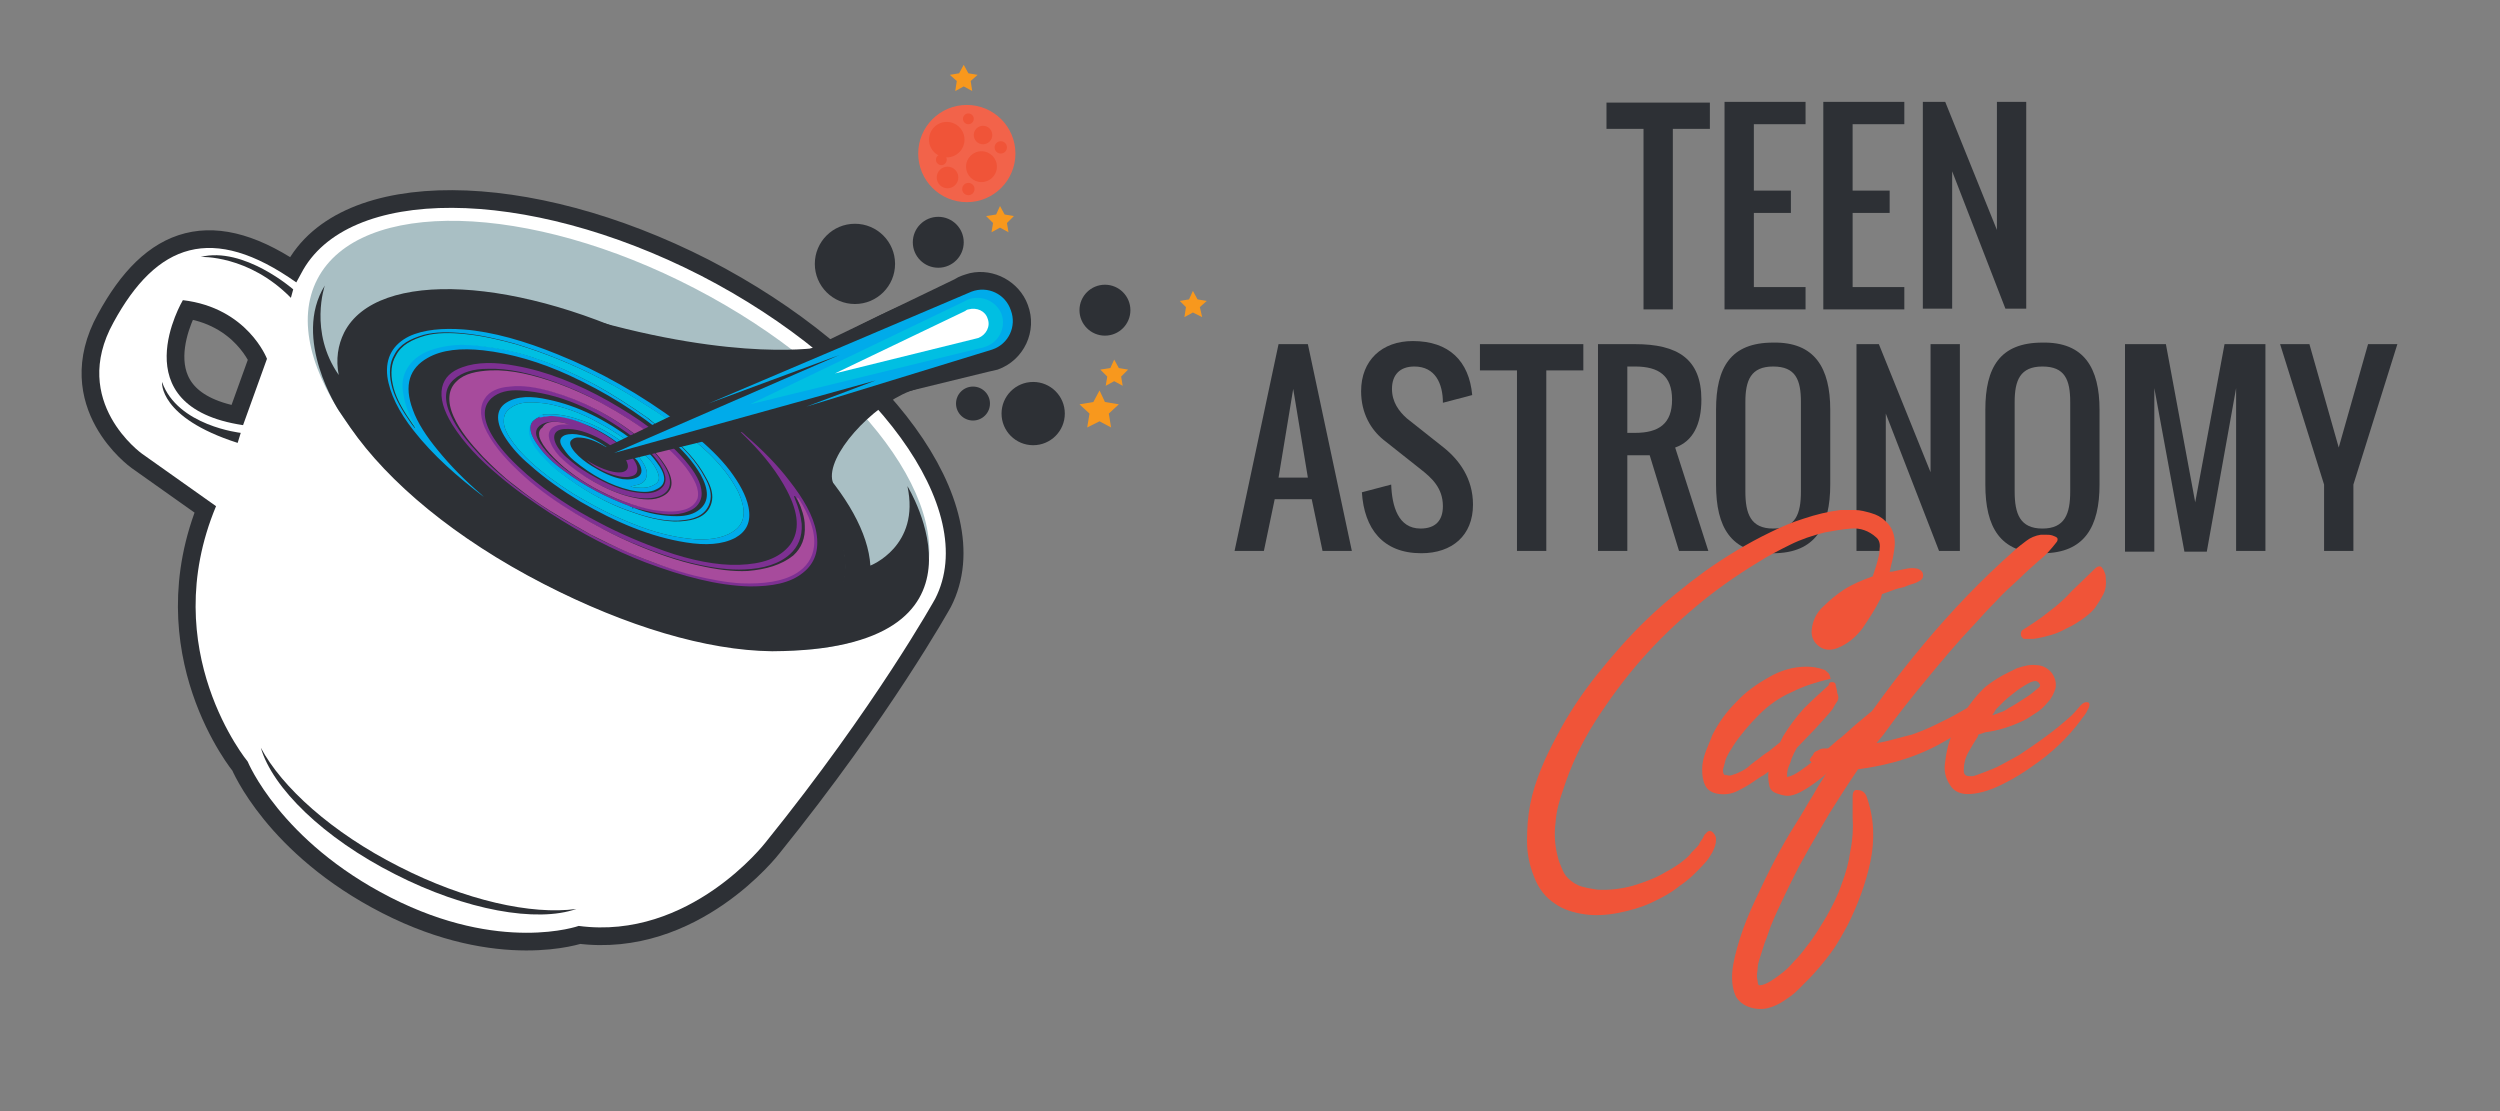 <?xml version="1.0" encoding="utf-8"?>
<!-- Generator: Adobe Illustrator 25.0.1, SVG Export Plug-In . SVG Version: 6.00 Build 0)  -->
<svg version="1.1" id="Layer_1" xmlns="http://www.w3.org/2000/svg" xmlns:xlink="http://www.w3.org/1999/xlink" x="0px" y="0px"
	 viewBox="0 0 324 144" style="enable-background:new 0 0 324 144;" xml:space="preserve">
<rect x="0" y="0" width="324" height="144" fill="#808080" stroke="none"/>
<style type="text/css">
	.st0{fill:#2D3035;}
	.st1{fill:#F05438;}
	.st2{fill:#2D3035;stroke:#2D3035;stroke-width:4.585;stroke-linejoin:round;stroke-miterlimit:10;}
	.st3{fill:#FFFFFF;}
	.st4{fill:#A9BFC4;}
	.st5{fill:#F2634A;}
	.st6{fill:#7D3092;}
	.st7{fill:#00ABEA;}
	.st8{fill:#A74B9C;}
	.st9{fill:#0E1021;}
	.st10{fill:#00B5D7;}
	.st11{fill:#00BFE2;}
	.st12{fill:#00AFED;}
	.st13{fill:#F8981D;}
</style>
<g>
	<g>
		<path class="st0" d="M221.6,16.7h-4.8v23.4H213V16.7h-4.8v-3.4h13.4V16.7z"/>
		<path class="st0" d="M227.3,27.6v9.6h6.7v2.9h-10.5V13.2H234v2.9h-6.7v8.6h4.8v2.9H227.3z"/>
		<path class="st0" d="M240.1,27.6v9.6h6.7v2.9h-10.5V13.2h10.5v2.9h-6.7v8.6h4.8v2.9H240.1z"/>
		<path class="st0" d="M253,22.2v17.8h-3.8V13.2h2.9l6.7,16.6V13.2h3.8v26.8h-2.7L253,22.2z"/>
	</g>
	<g>
		<path class="st0" d="M163.8,71.4H160l5.7-26.8h3.8l5.7,26.8h-3.8l-1.4-6.7h-4.8L163.8,71.4z M167.6,50.4l-1.9,11.5h3.8L167.6,50.4
			z"/>
		<path class="st0" d="M183.3,47.5c-1.9,0-2.9,1.1-2.9,2.9c0,1.7,0.9,2.9,1.9,3.8l4.8,3.8c2,1.6,3.8,4,3.8,7.4c0,4-2.7,6.3-6.7,6.3
			c-5,0-7.4-3.2-7.7-7.9l3.8-1c0.1,2.8,0.9,5.7,3.8,5.7c1.9,0,2.9-1,2.9-2.9c0-2.4-1.5-3.7-2.9-4.8l-4.8-3.8
			c-1.6-1.3-2.9-3.4-2.9-6.3c0-4,2.7-6.5,6.7-6.5c4.7,0,7.3,2.6,7.7,7l-3.8,1C187,49.7,186,47.5,183.3,47.5z"/>
		<path class="st0" d="M205.2,48h-4.8v23.4h-3.8V48h-4.8v-3.4h13.4V48z"/>
		<path class="st0" d="M217.1,58l4.3,13.4h-3.8L213.8,59h-2.9v12.4h-3.8V44.6h4.8c5.5,0,8.6,1.9,8.6,7.2
			C220.5,55,219.4,57.2,217.1,58z M211.9,47.5h-1v8.6h1c3.1,0,4.8-1.2,4.8-4.3C216.7,48.7,215,47.5,211.9,47.5z"/>
		<path class="st0" d="M237.2,53.1v9.7c0,5.4-1.9,8.9-7.4,8.9c-5.5,0-7.4-3.4-7.4-8.9v-9.7c0-5.5,1.9-8.7,7.4-8.7
			C235.2,44.3,237.2,47.7,237.2,53.1z M226.2,52.1v11.6c0,2.9,0.7,4.8,3.6,4.8c2.9,0,3.6-1.9,3.6-4.8V52.1c0-2.9-0.7-4.6-3.6-4.6
			C226.9,47.5,226.2,49.3,226.2,52.1z"/>
		<path class="st0" d="M244.4,53.6v17.8h-3.8V44.6h2.9l6.7,16.6V44.6h3.8v26.8h-2.7L244.4,53.6z"/>
		<path class="st0" d="M272.1,53.1v9.7c0,5.4-1.9,8.9-7.4,8.9c-5.5,0-7.4-3.4-7.4-8.9v-9.7c0-5.5,1.9-8.7,7.4-8.7
			C270.1,44.3,272.1,47.7,272.1,53.1z M261.1,52.1v11.6c0,2.9,0.7,4.8,3.6,4.8s3.6-1.9,3.6-4.8V52.1c0-2.9-0.7-4.6-3.6-4.6
			S261.1,49.3,261.1,52.1z"/>
		<path class="st0" d="M279.2,50.3v21.2h-3.8V44.6h5.3l3.8,20.5l3.8-20.5h5.3v26.8h-3.8V50.3l-3.8,21.2h-2.9L279.2,50.3z"/>
		<path class="st0" d="M301.2,62.8l-5.7-18.2h3.8l3.8,13.4l3.8-13.4h3.8l-5.7,18.2v8.6h-3.8V62.8z"/>
	</g>
	<g>
		<path class="st1" d="M248.9,75.2c-0.3,0.2-0.7,0.4-1.1,0.5c-0.4,0.1-0.8,0.3-1.1,0.4c-0.5,0.1-0.9,0.2-1.4,0.4
			c-0.5,0.2-0.9,0.3-1.4,0.5c0,0.1-0.1,0.3-0.1,0.4c0,0.1-0.1,0.3-0.2,0.4c-0.6,1.2-1.4,2.4-2.2,3.6c-0.9,1.2-2,2.1-3.3,2.6
			c-0.8,0.3-1.6,0.3-2.3-0.2c-0.7-0.5-1.1-1.2-1-2.2c0.1-1.1,0.6-2.2,1.5-3c0.9-0.9,1.8-1.6,2.7-2.2c1.1-0.7,2.3-1.2,3.7-1.7
			c0.1-0.3,0.2-0.6,0.3-0.9c0.1-0.3,0.2-0.6,0.3-1c0.1-0.4,0.3-1,0.3-1.7c0.1-0.7-0.1-1.2-0.5-1.5c-0.9-0.8-2-1.2-3.2-1.1
			c-1.2,0.1-2.3,0.3-3.4,0.5c-1.6,0.4-3.1,0.9-4.5,1.6c-1.4,0.7-2.8,1.4-4.2,2.3c-2.8,1.7-5.5,3.6-8,5.7c-2.5,2.1-4.9,4.4-7.1,6.9
			c-2.1,2.4-4.1,5.1-5.9,7.9c-1.8,2.8-3.2,5.8-4.2,8.9c-0.5,1.4-0.9,2.8-1,4.3c-0.2,1.5-0.1,3,0.3,4.5c0.1,0.5,0.3,0.9,0.5,1.4
			c0.2,0.5,0.4,0.9,0.8,1.3c0.5,0.5,1.1,0.9,1.8,1.1c0.7,0.2,1.4,0.3,2,0.4c1.5,0.1,3.1-0.1,4.6-0.5c1.6-0.5,3-1,4.3-1.8
			c0.6-0.3,1.2-0.7,1.8-1.1c0.5-0.4,1.1-0.8,1.5-1.4c0.2-0.2,0.4-0.4,0.6-0.6c0.2-0.2,0.4-0.4,0.5-0.7c0.1-0.2,0.3-0.4,0.4-0.6
			c0.1-0.2,0.2-0.5,0.4-0.6c0.3-0.4,0.6-0.4,0.9-0.1c0.3,0.3,0.4,0.6,0.4,0.9c0,0.6-0.2,1.1-0.5,1.7c-0.3,0.5-0.6,1-1,1.4
			c-1,1.1-2,2.1-3.2,2.9c-1.1,0.9-2.4,1.6-3.7,2.2c-1.3,0.6-2.7,1-4.2,1.3c-1.5,0.3-3,0.4-4.4,0.2c-1.4-0.2-2.8-0.6-3.9-1.4
			c-1.2-0.8-2.1-1.9-2.7-3.5c-0.6-1.5-0.9-3-0.9-4.6c0-1.6,0.1-3.1,0.4-4.7c0.3-1.6,0.8-3.1,1.4-4.6c0.6-1.5,1.3-2.9,2-4.2
			c1.5-2.9,3.3-5.6,5.3-8.1c2-2.5,4.2-5,6.5-7.2c2.3-2.2,4.9-4.3,7.5-6.2c2.7-1.9,5.5-3.6,8.4-5c1.4-0.7,2.8-1.3,4.4-1.8
			c1.5-0.5,3.1-0.9,4.7-1.1c0.6,0,1.2,0,1.9,0c0.7,0,1.4,0.2,2.1,0.4c0.7,0.2,1.3,0.5,1.8,1c0.5,0.4,0.9,1,1.1,1.7
			c0.2,0.7,0.2,1.3,0.1,2s-0.2,1.3-0.4,2l-0.2,0.9c0.2,0,0.4,0,0.7-0.1c0.5-0.1,1-0.2,1.5-0.3c0.5-0.1,0.9-0.1,1.4,0
			c0.3,0.1,0.6,0.3,0.7,0.6C249.3,74.7,249.2,75,248.9,75.2z"/>
		<path class="st1" d="M237.1,88c-1.7,0.4-3.3,0.9-4.9,1.7c-1.6,0.7-3,1.7-4.2,2.9c-1.3,1.3-2.5,2.7-3.4,4.1
			c-0.1,0.2-0.3,0.5-0.5,0.8c-0.2,0.4-0.4,0.7-0.5,1.1c-0.1,0.4-0.2,0.8-0.3,1.1c0,0.4,0,0.6,0.3,0.8v-0.1c0.3,0.1,0.6,0.2,1,0
			c0.4-0.1,0.8-0.3,1.2-0.5c0.4-0.2,0.8-0.5,1.1-0.8c0.4-0.3,0.6-0.5,0.8-0.6c0.5-0.4,1-0.8,1.5-1.1c0.5-0.4,1-0.8,1.5-1.2l0.4-0.8
			c0.8-1.3,1.7-2.5,2.7-3.6c1-1,2.1-2,3.2-3c0-0.2,0.1-0.4,0.4-0.4c0.2,0,0.4,0,0.5,0.3c0,0.2,0.1,0.4,0.1,0.5
			c0,0.1,0.1,0.3,0.1,0.6c0.2,0.4,0.2,0.8,0,1.1c-0.2,0.3-0.4,0.6-0.6,1c-0.7,0.9-1.5,1.7-2.2,2.5c-0.8,0.8-1.6,1.7-2.4,2.5
			c-0.1,0.1-0.2,0.4-0.4,0.7c-0.1,0.3-0.3,0.6-0.4,1c-0.1,0.4-0.3,0.7-0.4,1.1c-0.1,0.4-0.1,0.7-0.1,1c0.6-0.1,1.1-0.4,1.7-0.8
			c0.6-0.4,1.1-0.8,1.6-1.2c0.7-0.5,1.3-1.1,1.9-1.6c0.6-0.5,1.2-1.1,1.9-1.6c0.6-0.5,1.2-1.1,1.8-1.6c0.6-0.5,1.2-1,1.8-1.5
			c0.2-0.1,0.5-0.4,0.8-0.7c0.3-0.3,0.6-0.4,0.9-0.3c0.1,0.1,0.2,0.2,0.2,0.4c0,0.1-0.1,0.3-0.2,0.5c-0.1,0.2-0.2,0.4-0.4,0.5
			c-0.1,0.2-0.2,0.3-0.3,0.4c-0.9,1.2-1.9,2.5-3,3.6c-1.1,1.2-2.2,2.3-3.4,3.3c-0.5,0.5-1.1,0.9-1.6,1.3c-0.6,0.4-1.1,0.8-1.7,1.1
			c-0.5,0.3-1,0.5-1.5,0.6c-0.5,0.1-1,0-1.6-0.2c-0.7-0.2-1.1-0.5-1.2-1.1c-0.1-0.5-0.2-1.1-0.1-1.8c-0.3,0.2-0.6,0.5-0.9,0.6
			c-0.3,0.2-0.6,0.4-0.9,0.6c-0.7,0.5-1.4,0.9-2.2,1.3c-0.8,0.4-1.6,0.5-2.4,0.4c-0.9-0.1-1.5-0.5-1.8-1.1c-0.3-0.6-0.4-1.3-0.4-2.1
			c0-0.8,0.2-1.6,0.5-2.4c0.3-0.8,0.6-1.4,0.8-2c0.8-1.6,1.8-3,3.1-4.3c1.2-1.3,2.6-2.3,4.2-3.2c1.5-0.9,3.2-1.4,4.9-1.4
			c0.7,0,1.5,0.1,2.3,0.4c0.1,0,0.2,0.1,0.4,0.3c0.1,0.1,0.3,0.2,0.3,0.4c0.1,0.1,0.1,0.2,0.1,0.4C237.4,87.9,237.3,88,237.1,88z"/>
		<path class="st1" d="M235,97.8c0-0.1,0.1-0.3,0.3-0.4c0.2-0.1,0.4-0.2,0.6-0.3c0.2-0.1,0.5-0.1,0.7-0.1c0.2,0,0.4,0,0.5,0h2.2
			c3.1-4.7,6.4-9.2,10-13.5c3.6-4.3,7.5-8.4,11.7-12.1c0.5-0.5,1.1-0.9,1.6-1.3c0.5-0.4,1.2-0.7,1.9-0.8c0.1,0,0.3,0,0.6,0
			c0.3,0,0.6,0,0.9,0.1c0.3,0.1,0.5,0.2,0.6,0.3c0.1,0.1,0.1,0.4-0.1,0.6c-0.7,0.9-1.4,1.7-2.3,2.4c-0.8,0.7-1.7,1.5-2.5,2.3
			c-1.1,1-2.1,1.9-3,2.9c-1,1-1.9,2-2.9,3.1c-2.1,2.2-4.1,4.6-6,6.9c-2,2.4-3.9,4.8-5.7,7.3l-0.9,1.1c0.8-0.1,1.5-0.3,2.3-0.5
			c0.7-0.2,1.5-0.4,2.3-0.6c1.1-0.4,2.1-0.8,3.1-1.3c1-0.5,1.9-0.9,2.9-1.5l2.5-1.4c0.2-0.1,0.4-0.1,0.5,0.1c0.1,0.2,0.1,0.3,0,0.5
			c-1.2,1.9-2.9,3.5-5,4.6c-2.1,1.2-4.2,2-6.4,2.6c-1.5,0.4-3.1,0.7-4.6,0.9c-1.3,1.9-2.5,3.8-3.7,5.7c-1.1,1.9-2.3,3.9-3.4,5.9
			c-0.8,1.4-1.5,2.9-2.2,4.3c-0.7,1.5-1.4,2.9-2,4.4c-0.3,0.8-0.5,1.5-0.8,2.2c-0.2,0.7-0.5,1.5-0.7,2.2c-0.1,0.3-0.2,0.7-0.2,1
			c0,0.3-0.1,0.7-0.1,1c0,0.2,0,0.4,0.1,0.8c0,0.3,0.1,0.5,0.2,0.5c0.4,0,0.9-0.2,1.4-0.5c0.5-0.3,0.9-0.6,1.3-0.9
			c0.7-0.5,1.3-1.1,1.8-1.7c0.6-0.6,1.1-1.2,1.6-1.9c1-1.2,1.8-2.6,2.6-3.9c0.8-1.4,1.5-2.8,2-4.3c0.5-1.3,0.9-2.7,1.1-4.2
			c0.3-1.4,0.4-2.9,0.3-4.4c0-0.4,0-0.8,0-1.3c0-0.4,0-0.8,0-1.3c0-0.7,0.2-1,0.7-0.9c0.5,0,0.9,0.3,1.1,0.8c1,2.8,1.1,5.6,0.5,8.5
			c-0.6,2.8-1.6,5.5-2.9,8.1c-0.7,1.3-1.4,2.6-2.3,3.8c-0.9,1.2-1.9,2.4-2.9,3.4c-0.4,0.4-0.9,0.9-1.4,1.4c-0.5,0.5-1.1,0.9-1.7,1.3
			c-0.6,0.4-1.2,0.7-1.9,0.9c-0.6,0.2-1.3,0.2-1.9,0.1c-1.1-0.2-1.9-0.7-2.4-1.5c-0.4-0.8-0.6-1.9-0.5-3.2c0.1-1.3,0.5-2.8,1-4.4
			s1.2-3.3,2-5c0.8-1.7,1.6-3.4,2.5-5.1c0.9-1.7,1.8-3.3,2.7-4.7c0.9-1.4,1.6-2.7,2.3-3.8c0.6-1.1,1.1-1.8,1.4-2.3l0.6-0.9
			c-0.3,0-0.6-0.1-0.9-0.1c-0.3,0-0.5-0.2-0.8-0.4c-0.3-0.2-0.5-0.5-0.8-0.8C234.5,98.6,234.6,98.2,235,97.8z"/>
		<path class="st1" d="M256.4,95.2l-0.1,0.3c-0.4,0.6-0.8,1.3-1.2,2c-0.4,0.7-0.6,1.5-0.6,2.3c0,0.4,0.1,0.6,0.3,0.7
			c0.2,0.1,0.4,0.1,0.7,0.1c0.3,0,0.5-0.1,0.8-0.2c0.3-0.1,0.5-0.2,0.8-0.3c0.8-0.3,1.6-0.6,2.3-1c0.7-0.4,1.5-0.8,2.2-1.2
			c1.2-0.8,2.4-1.6,3.6-2.5c1.1-0.8,2.2-1.7,3.3-2.7c0.2-0.2,0.5-0.5,0.9-1c0.4-0.5,0.7-0.7,1-0.7c0.3,0,0.4,0.1,0.4,0.3
			c0,0.2-0.1,0.5-0.3,0.8c-0.1,0.3-0.3,0.5-0.5,0.8c-0.2,0.2-0.3,0.4-0.3,0.4c-1.7,2.3-3.8,4.3-6.3,6c-1.1,0.8-2.4,1.6-3.8,2.3
			c-1.4,0.7-2.8,1.2-4.2,1.3c-1.2,0.1-2.2-0.3-2.7-1.2c-0.6-0.9-0.8-1.9-0.6-3c0.2-1.8,0.7-3.5,1.7-5.1c0.9-1.6,2-3.1,3.2-4.3
			c0.4-0.4,1.1-0.9,1.9-1.4c0.8-0.5,1.7-0.9,2.5-1.3c0.9-0.3,1.7-0.5,2.5-0.4c0.8,0,1.5,0.4,2,1c0.5,0.7,0.6,1.3,0.5,2
			c-0.2,0.6-0.5,1.3-1,1.8c-0.5,0.6-1,1.1-1.7,1.5c-0.6,0.4-1.2,0.8-1.7,1c-1.5,0.7-3.1,1.2-4.7,1.4L256.4,95.2z M258.2,92.7
			c0.4-0.1,0.8-0.3,1.1-0.4c0.4-0.1,0.7-0.3,1.1-0.6c0.1,0,0.4-0.2,0.9-0.5c0.5-0.3,0.9-0.6,1.4-0.9c0.5-0.3,0.9-0.7,1.3-1
			c0.4-0.3,0.5-0.5,0.3-0.7c-0.2-0.4-0.6-0.4-1.1-0.2c-0.6,0.3-1.1,0.6-1.8,1.1c-0.6,0.5-1.2,0.9-1.7,1.4c-0.5,0.5-0.8,0.8-1,1
			L258.2,92.7z M272.9,74.9c0.1,0.8,0,1.5-0.3,2.1c-0.3,0.6-0.7,1.2-1.1,1.8c-0.5,0.6-1,1-1.7,1.5c-0.6,0.4-1.2,0.8-1.9,1.1
			c-0.7,0.4-1.4,0.7-2.1,0.9c-0.7,0.2-1.5,0.4-2.3,0.5c-0.1,0-0.3,0-0.6,0c-0.2,0-0.5,0-0.6,0c-0.2-0.1-0.4-0.3-0.4-0.6
			c0-0.3,0.1-0.5,0.3-0.6c1.1-0.7,2.2-1.4,3.3-2.3c1.1-0.8,2.1-1.7,3-2.7l3-2.9c0.2-0.2,0.4-0.3,0.6-0.3c0.2,0,0.3,0.1,0.4,0.3
			c0.1,0.1,0.2,0.3,0.3,0.6C272.9,74.5,272.9,74.7,272.9,74.9z"/>
	</g>
</g>
<g>
	<path class="st2" d="M90.8,35.7C68.1,24.1,44.9,24,39,35.5l-0.6,1.1c-10.9-7.7-18.1-5.1-23.7,5.2c-5.7,10.3,3.7,17,3.7,17l9.6,6.8
		c-7.8,18.7,4.1,33.1,4.1,33.1s4.2,10.3,18.5,17.6c14.3,7.3,24.4,3.7,24.4,3.7c14.4,1.9,24.2-10.8,24.2-10.8
		c14.3-17.7,22-31.6,22-31.6C127.1,66.1,113.5,47.4,90.8,35.7z M23.7,38.9c8.4,1,10.9,7.6,10.9,7.6l-3.1,8.6
		C15.5,52.7,23.7,38.9,23.7,38.9z"/>
	<path class="st3" d="M90.8,35.7C68.1,24.1,44.9,24,39,35.5l-0.6,1.1c-10.9-7.7-18.1-5.1-23.7,5.2c-5.7,10.3,3.7,17,3.7,17l9.6,6.8
		c-7.8,18.7,4.1,33.1,4.1,33.1s4.2,10.3,18.5,17.6c14.3,7.3,24.4,3.7,24.4,3.7c14.4,1.9,24.2-10.8,24.2-10.8
		c14.3-17.7,22-31.6,22-31.6C127.1,66.1,113.5,47.4,90.8,35.7z M23.7,38.9c8.4,1,10.9,7.6,10.9,7.6l-3.1,8.6
		C15.5,52.7,23.7,38.9,23.7,38.9z"/>
	<path class="st0" d="M31.2,56.1c0,0-8.2-0.9-10.2-6.6c0,0-0.5,4.6,9.8,7.9L31.2,56.1z"/>
	<path class="st0" d="M51.7,112.3C43,107.9,36.5,102,33.8,96.9c1.5,5.2,8.1,11.7,17.4,16.4c9.2,4.7,18.4,6.3,23.5,4.5
		C68.9,118.6,60.3,116.7,51.7,112.3z"/>
	<ellipse transform="matrix(0.461 -0.887 0.887 0.461 -6.838 101.594)" class="st4" cx="80.2" cy="56.4" rx="21.5" ry="44"/>
	<path class="st0" d="M117.6,63c1.7,7.8-4.8,10.3-4.8,10.3l0,0c-0.5-8.4-11.2-19.9-26.8-28c-18.6-9.5-37.2-10.5-41.4-2.2
		c-0.8,1.6-1.1,3.5-0.7,5.5l0,0C40,43,42.1,37,42.1,37c-4.3,6.9,1.8,16.2,1.8,16.2l1.5,2.2c4.9,7.1,13.6,14.4,25.1,20.3
		c10.7,5.5,21.1,8.6,29.5,8.7h0.2C130.7,84.2,117.6,63,117.6,63z M71.3,73.5c-17.1-8.7-28-21.6-24.3-28.7c3.6-7.1,20.4-5.7,37.5,3
		c17.1,8.7,28,21.6,24.3,28.7C105.2,83.6,88.4,82.2,71.3,73.5z"/>
	<path class="st0" d="M38,37.5c0,0-6.4-5.6-12-4.2c0,0,6.2-0.3,11.7,5.3L38,37.5z"/>
	<path class="st0" d="M109.2,73.4c0,0-0.4-7.7-1.3-11c-0.9-3.3,5.1-9.8,10-11.7c5.3-2.1,17.8-2.9,14.9-11
		c-3.2-9.1-26.4,5.3-26.4,5.3s-10.6,2-30.6-3.8s-28,1.9-28,1.9L109.2,73.4z"/>
	<circle class="st0" cx="133.9" cy="53.6" r="4.1"/>
	<circle class="st0" cx="143.2" cy="40.2" r="3.3"/>
	<circle class="st0" cx="121.6" cy="31.4" r="3.3"/>
	<circle class="st0" cx="110.8" cy="34.2" r="5.2"/>
	<circle class="st0" cx="126.1" cy="52.3" r="2.2"/>
	<path class="st0" d="M70.8,73.8c-17.3-8.9-28.4-21.9-24.7-29.1c3.7-7.2,20.3-5,38,3.1c19.1,8.8,28.4,21.9,24.7,29.1
		C105.2,84.1,88.1,82.7,70.8,73.8z"/>
	<g>
		<circle class="st5" cx="125.3" cy="19.9" r="6.3"/>
		<circle class="st1" cx="127.2" cy="21.6" r="2"/>
		<circle class="st1" cx="125.5" cy="24.5" r="0.8"/>
		<circle class="st1" cx="122.8" cy="23" r="1.4"/>
		<circle class="st1" cx="122.7" cy="18.1" r="2.3"/>
		<circle class="st1" cx="122" cy="20.7" r="0.7"/>
		<circle class="st1" cx="125.5" cy="15.4" r="0.7"/>
		<circle class="st1" cx="127.4" cy="17.5" r="1.2"/>
		<circle class="st1" cx="129.7" cy="19.1" r="0.8"/>
	</g>
	<g>
		<g id="Xho7Lq_7_">
			<g>
				<path class="st6" d="M81.3,58.6c0.7,0.7,1.3,1.5,1.3,2.2c0,0.7-0.5,0.9-1.1,1C80.1,62,77.5,61,76,59.6c0.7,0.5,1.5,0.9,2.3,1.2
					c0.8,0.3,1.6,0.5,2.3,0.4c1-0.2,1-1,0.2-2.1C80,58.3,79,57.6,78,57c-1.8-1-3.4-1.5-4.9-1.4c-1.5,0.1-1.7,1.3-0.5,2.8
					c0.3,0.4,0.7,0.8,1.1,1.1c1.1,1,2.4,1.8,3.7,2.5c2,1.1,4,1.8,5.8,1.9c1.1,0.1,2-0.1,2.6-0.7c0.8-0.8,0.5-2-0.6-3.5
					c-0.8-1.1-1.9-2.1-3.1-3c-4.9-3.7-9.8-5.8-14.7-6.1c-1.5-0.1-2.8,0.2-3.7,1c-1.3,1.2-1.1,3,0.3,5.2c1.1,1.7,2.6,3.2,4.3,4.7
					c2.9,2.5,6,4.5,9.3,6.2c2.8,1.5,5.7,2.7,8.5,3.7c3.4,1.2,6.8,1.9,9.7,1.8c2.9-0.1,5.2-0.8,6.6-2.6c1.3-1.8,1.1-4.1-0.4-7
					c-1.2-2.3-2.9-4.5-5-6.6c-0.5-0.5-1-1-1.5-1.5c0.4,0.3,0.8,0.6,1.2,1c2.1,1.8,4,3.7,5.6,5.8c1.8,2.3,3.1,4.5,3.5,6.7
					c0.4,2.3-0.2,4-1.7,5.2c-1.7,1.4-4.1,1.8-6.9,1.8c-4.2-0.1-8.7-1.3-13.5-3.1c-4.2-1.6-8.4-3.8-12.4-6.4
					c-2.3-1.5-4.6-3.1-6.7-4.9c-2.4-2-4.5-4.2-6-6.6c-1.1-1.8-1.6-3.4-1.3-4.8c0.3-1.3,1.2-2.1,2.6-2.6c1.9-0.7,4.3-0.7,6.9-0.2
					c4,0.7,8,2.3,12.1,4.6c1.9,1.1,3.7,2.2,5.4,3.5c1.9,1.5,3.6,3,5,4.8c1.1,1.4,1.8,2.8,1.6,4.1c-0.2,1-0.9,1.6-1.8,1.9
					c-1.5,0.6-3.3,0.4-5.4-0.1c-0.5-0.1-1.1-0.3-1.6-0.4c0,0,0,0,0,0c-0.1,0-0.1-0.1-0.2-0.1c-0.1,0-0.2,0-0.3-0.1
					c-2.9-1.1-5.7-2.5-8.4-4.5c-1.4-1-2.6-2.1-3.5-3.4c-0.8-1.1-1.2-2.1-0.8-2.9c0.2-0.4,0.7-0.6,1.1-0.8c0,0,0,0,0,0l0,0
					c0.2,0,0.3,0,0.4-0.1c0.3,0,0.6-0.1,0.9-0.1c1.3,0.1,2.7,0.4,4.1,1C77.6,55.8,79.6,56.9,81.3,58.6z M73.8,55
					C73.7,54.9,73.7,54.9,73.8,55c-1.7-0.5-3-0.5-3.9,0.2c-0.3,0.3-0.5,0.6-0.4,1.2c0.2,0.7,0.7,1.4,1.3,2.1
					c1.6,1.8,3.6,3.2,5.6,4.4c2.6,1.5,5.3,2.6,7.9,3c1.4,0.2,2.7,0.4,3.8,0c0.9-0.3,1.7-0.7,1.9-1.5c0.4-1.2-0.3-2.6-1.5-4
					c-1.1-1.4-2.5-2.7-4-3.9c-2.2-1.8-4.6-3.2-7-4.5c-1.8-1-3.7-1.8-5.6-2.5c-3.1-1.1-6-1.8-8.7-1.7c-1.8,0-3.3,0.4-4.4,1.4
					c-1.2,1.1-1.3,2.6-0.4,4.6c0.8,1.8,2.2,3.5,3.8,5.2c1.2,1.3,2.6,2.5,4.1,3.7c1.5,1.2,3.1,2.3,4.6,3.3c1.7,1.1,3.5,2.1,5.3,3.1
					c1.6,0.9,3.2,1.6,4.8,2.3c2.9,1.3,5.8,2.3,8.6,3c2.1,0.5,4.1,0.9,6.1,1c2.8,0.2,5.2-0.2,7.1-1.3c1.3-0.8,2.1-1.9,2.3-3.5
					c0.2-1.9-0.6-4-2-6.2c0-0.1-0.1-0.1-0.2-0.1c0,0,0,0,0,0c0,0.1,0.1,0.2,0.1,0.3c0.5,1.2,0.8,2.3,0.9,3.3c0.1,1.7-0.5,3-1.5,3.9
					c-1.4,1.3-3.5,1.9-5.9,2c-1.9,0.1-4.1-0.2-6.3-0.7c-2.7-0.6-5.5-1.6-8.4-2.8c-2.6-1.1-5.2-2.5-7.7-4c-2.3-1.4-4.5-2.9-6.5-4.7
					C65.7,60,64,58,62.9,55.9c-0.9-1.7-1-3.2-0.3-4.3c0.7-1,1.9-1.5,3.3-1.6c1.7-0.2,3.6,0.1,5.5,0.7c3.9,1.1,7.6,3,11.1,5.8
					c1.4,1.1,2.6,2.3,3.5,3.7c1.2,1.9,1.1,3.3-0.3,4c-1.1,0.5-2.5,0.5-4.2,0.1c-1.6-0.4-3.2-1.1-4.8-2c-1.4-0.8-2.7-1.6-3.9-2.8
					c-0.7-0.7-1.3-1.4-1.6-2.1c-0.6-1.3-0.2-2.1,0.9-2.4C72.7,54.9,73.2,54.9,73.8,55z"/>
				<path class="st7" d="M88.7,56c1.4,1.2,2.8,2.3,4,3.6c1.3,1.4,2.3,2.8,3,4.2c0.9,2,1,3.7-0.3,4.8c-1.2,1-3,1.4-5.2,1.3
					c-2.7-0.2-5.5-0.9-8.4-2.1c-2.5-1-5-2.3-7.5-3.8c-1.1-0.7-2.1-1.4-3.2-2.2c-1.7-1.3-3.3-2.7-4.5-4.3c-0.8-1.1-1.4-2.1-1.3-3.1
					c0-0.9,0.6-1.4,1.3-1.8c1.1-0.6,2.6-0.5,4.2-0.3c2.2,0.4,4.5,1.2,6.8,2.5c1.1,0.6,2.1,1.2,3.1,1.9c1,0.7,2,1.5,2.9,2.3
					c0.8,0.7,1.4,1.5,1.7,2.4c0.2,0.6,0.1,1-0.3,1.3c-0.6,0.4-1.3,0.6-2.3,0.5c-0.3,0-0.6,0-1-0.2c0.2,0,0.4,0,0.6-0.1
					c0.8-0.1,1.4-0.5,1.5-1.2c0.2-0.7-0.3-1.6-1-2.5c-0.8-1-1.9-1.8-3-2.5c-1.5-1-3.1-1.8-4.7-2.3c-1.7-0.6-3.2-0.8-4.6-0.7
					c-0.1,0-0.2,0-0.2,0.1c0.1,0.1,0.2,0.2,0.3,0.2c0.3,0,0.6-0.1,0.9-0.1c1.3,0.1,2.7,0.4,4.1,1c2.1,0.8,4,2,5.8,3.6
					c0.4,0.4,0.8,0.8,1.2,1.2c0.7,1,0.7,1.7,0.1,2.1c-0.5,0.3-1.2,0.4-2,0.3c-1.3-0.2-2.7-0.9-4-1.7c-0.8-0.5-1.6-1.1-2.2-1.8
					c-0.6-0.7-0.8-1.3-0.4-1.6c0.2-0.2,0.5-0.3,0.8-0.3c1.1,0,2.2,0.4,3.4,1.1c0.2,0.1,0.5,0.3,0.7,0.4c-0.2-0.1-0.4-0.3-0.6-0.4
					c-1-0.7-2.1-1.2-3.1-1.4c-0.8-0.2-1.5-0.2-2.1,0c-0.7,0.3-0.8,0.9-0.2,1.7c0.4,0.6,0.8,1.1,1.4,1.6c2.3,1.9,4.7,3.2,7.2,3.8
					c1.4,0.3,2.6,0.4,3.5-0.1c1.3-0.6,1.3-1.8,0-3.5c-0.8-1.1-1.8-2-3-2.8c-3.6-2.7-7.2-4.5-11-5.3c-2.2-0.5-4.1-0.5-5.5,0.4
					c-1.4,0.9-1.4,2.6,0,4.7c0.8,1.2,1.8,2.3,3,3.3c2,1.8,4.3,3.4,6.6,4.8c4.6,2.7,9.2,4.6,13.7,5.3c2.5,0.4,4.7,0.3,6.4-0.6
					c1.4-0.8,2.1-2,1.7-4c-0.3-1.5-1.2-3.1-2.4-4.7c-1.3-1.7-2.9-3.2-4.6-4.6c0,0-1.2-1-1.9-1.5c-5.1-3.8-10.4-6.8-15.9-9
					c-4.2-1.7-8.3-2.9-12.1-3.2c-2.7-0.2-5.2,0-7.1,0.9c-2,1-3.1,2.7-2.8,5.2c0.3,2.2,1.5,4.6,3.4,7c2.5,3.2,5.7,6,9.1,8.6
					c-0.1-0.1-0.2-0.2-0.3-0.3c-2.1-1.8-4-3.7-5.7-5.8c-1.4-1.7-2.6-3.5-3.2-5.2c-1.2-3.2-0.4-5.4,1.9-6.7c1.9-1.1,4.4-1.3,7.2-1
					c3.6,0.4,7.4,1.5,11.3,3.3c4.5,2.1,8.8,4.7,12.8,8.1c1.7,1.4,3.1,3,4.1,4.7c1.1,2,1.1,3.5-0.1,4.5c-0.7,0.6-1.7,0.9-3,0.9
					c-1.7,0-3.6-0.3-5.6-1.1c0,0,0,0,0,0c-0.1,0-0.1,0-0.2-0.1c-0.1,0-0.2,0-0.3-0.1c-2.9-1.1-5.7-2.5-8.4-4.5
					c-1.4-1-2.6-2.1-3.5-3.4c-0.8-1.1-1.2-2.1-0.8-2.9c0.2-0.4,0.7-0.6,1.1-0.8c0,0,0,0,0,0c0,0,0,0,0,0c0-0.1,0.1-0.2,0.1-0.3
					c-0.5,0.1-0.8,0.3-1.1,0.6c-0.5,0.4-0.7,1-0.6,1.9c0.2,1,0.8,1.9,1.7,2.8c1.3,1.5,2.9,2.6,4.5,3.7c2.4,1.6,4.8,2.8,7.2,3.6
					c2.5,0.9,4.9,1.4,6.9,1.1c1.7-0.2,2.9-0.9,3.3-2.3c0.3-1,0-2.1-0.7-3.3c-1.1-2.1-2.9-4-5-5.7c-0.8-0.7-1.7-1.3-2.5-2
					c-2.3-1.6-4.6-3.1-7-4.4c-2.5-1.3-5-2.5-7.5-3.3c-1.9-0.7-3.7-1.1-5.5-1.4c-1.4-0.2-2.8-0.4-4.1-0.4c-1.6,0-3.1,0.3-4.4,0.8
					c-1.2,0.5-2.1,1.2-2.7,2.2c-0.6,1-0.8,2.1-0.5,3.5c0.2,1.4,0.8,2.8,1.7,4.3c0,0,0,0,0,0.1c-0.4-0.4-0.6-0.8-0.9-1.2
					c-1.1-1.6-1.9-3.1-2.2-4.6c-0.3-1.4-0.2-2.7,0.4-3.7c0.7-1.4,2.1-2.1,3.8-2.6c1.5-0.4,3.3-0.4,5.2-0.2c2.1,0.2,4.3,0.7,6.5,1.3
					c3.7,1.1,7.4,2.6,11.1,4.5c2,1,4,2.2,6,3.5c1.3,0.8,2.6,1.7,3.8,2.6"/>
				<path class="st8" d="M73.8,55c-0.6,0-1.1,0-1.5,0.1c-1.1,0.3-1.5,1.1-0.9,2.4c0.3,0.7,0.9,1.5,1.6,2.1c1.2,1.1,2.5,2,3.9,2.8
					c1.6,0.9,3.2,1.6,4.8,2c1.6,0.4,3.1,0.5,4.2-0.1c1.4-0.7,1.5-2.1,0.3-4c-0.9-1.4-2.1-2.6-3.5-3.7c-3.5-2.8-7.3-4.7-11.1-5.8
					c-2-0.6-3.9-0.9-5.5-0.7c-1.5,0.1-2.7,0.6-3.3,1.6c-0.7,1.1-0.6,2.6,0.3,4.3c1.1,2.1,2.9,4,4.9,5.8c2,1.8,4.2,3.3,6.5,4.7
					c2.5,1.5,5.1,2.9,7.7,4c2.8,1.2,5.6,2.2,8.4,2.8c2.2,0.5,4.4,0.8,6.3,0.7c2.4-0.2,4.4-0.8,5.9-2c1.1-1,1.6-2.3,1.5-3.9
					c0-1-0.4-2.2-0.9-3.3c0-0.1-0.1-0.2-0.1-0.3c0,0,0,0,0,0c0.1,0,0.1,0.1,0.2,0.1c1.4,2.2,2.2,4.3,2,6.2c-0.2,1.6-1,2.7-2.3,3.5
					c-1.8,1.1-4.3,1.4-7.1,1.3c-1.9-0.1-4-0.5-6.1-1c-2.8-0.7-5.7-1.8-8.6-3c-1.6-0.7-3.2-1.5-4.8-2.3c-1.8-1-3.5-2-5.3-3.1
					c-1.6-1-3.1-2.1-4.6-3.3c-1.5-1.1-2.8-2.4-4.1-3.7c-1.6-1.7-3-3.4-3.8-5.2c-0.9-2-0.7-3.6,0.4-4.6c1-1,2.6-1.3,4.4-1.4
					c2.7-0.1,5.6,0.6,8.7,1.7c1.9,0.7,3.7,1.5,5.6,2.5c2.4,1.3,4.8,2.8,7,4.5c1.5,1.2,2.9,2.5,4,3.9c1.1,1.5,1.8,2.8,1.5,4
					c-0.3,0.8-1,1.3-1.9,1.5c-1.1,0.3-2.4,0.2-3.8,0c-2.6-0.5-5.2-1.5-7.9-3c-2.1-1.2-4-2.6-5.6-4.4c-0.6-0.7-1.1-1.4-1.3-2.1
					c-0.1-0.6,0-0.9,0.4-1.2C70.8,54.5,72.1,54.5,73.8,55C73.7,54.9,73.7,54.9,73.8,55z"/>
				<path class="st9" d="M82.1,65.9c-0.1,0-0.1,0-0.2-0.1C82,65.8,82,65.8,82.1,65.9z"/>
				<path class="st10" d="M70.1,54.1C70.1,54.1,70.1,54.1,70.1,54.1C70.1,54.1,70.1,54.1,70.1,54.1z"/>
				<path class="st11" d="M88.7,56c1.4,1.2,2.8,2.3,4,3.6c1.3,1.4,2.3,2.8,3,4.2c0.9,2,1,3.7-0.3,4.8c-1.2,1-3,1.4-5.2,1.3
					c-2.7-0.2-5.5-0.9-8.4-2.1c-2.5-1-5-2.3-7.5-3.8c-1.1-0.7-2.1-1.4-3.2-2.2c-1.7-1.3-3.3-2.7-4.5-4.3c-0.8-1.1-1.4-2.1-1.3-3.1
					c0-0.9,0.6-1.4,1.3-1.8c1.1-0.6,2.6-0.5,4.2-0.3c2.2,0.4,4.5,1.2,6.8,2.5c1.1,0.6,2.1,1.2,3.1,1.9c1,0.7,2,1.5,2.9,2.3
					c0.8,0.7,1.4,1.5,1.7,2.4c0.2,0.6,0.1,1-0.3,1.3c-0.6,0.4-1.3,0.6-2.3,0.5c-0.3,0-0.6,0-1-0.2c0.2,0,0.4,0,0.6-0.1
					c0.8-0.1,1.4-0.5,1.5-1.2c0.2-0.7-0.3-1.6-1-2.5c-0.8-1-1.9-1.8-3-2.5c-1.5-1-3.1-1.8-4.7-2.3c-1.7-0.6-3.2-0.8-4.6-0.7
					c-0.1,0-0.2,0-0.2,0.1c0,0,0,0,0,0c-0.5,0.1-0.8,0.3-1.1,0.6c-0.5,0.4-0.7,1-0.6,1.9c0.2,1,0.8,1.9,1.7,2.8
					c1.3,1.5,2.9,2.6,4.5,3.7c2.4,1.6,4.8,2.8,7.2,3.6c2.5,0.9,4.9,1.4,6.9,1.1c1.7-0.2,2.9-0.9,3.3-2.3c0.3-1,0-2.1-0.7-3.3
					c-1.1-2.1-2.9-4-5-5.7c-0.8-0.7-1.7-1.3-2.5-2c-2.3-1.6-4.6-3.1-7-4.4c-2.5-1.3-5-2.5-7.5-3.3c-1.9-0.7-3.7-1.1-5.5-1.4
					c-1.4-0.2-2.8-0.4-4.1-0.4c-1.6,0-3.1,0.3-4.4,0.8c-1.2,0.5-2.1,1.2-2.7,2.2c-0.6,1-0.8,2.1-0.5,3.5c0.2,1.4,0.8,2.8,1.7,4.3
					c0,0,0,0,0,0.1c-0.4-0.4-0.6-0.8-0.9-1.2c-1.1-1.6-1.9-3.1-2.2-4.6c-0.3-1.4-0.2-2.7,0.4-3.7c0.7-1.4,2.1-2.1,3.8-2.6
					c1.5-0.4,3.3-0.4,5.2-0.2c2.1,0.2,4.3,0.7,6.5,1.3c3.7,1.1,7.4,2.6,11.1,4.5c2,1,4,2.2,6,3.5c1.3,0.8,2.6,1.7,3.8,2.6L88.7,56z"
					/>
			</g>
		</g>
		<polygon class="st6" points="70.1,54.1 70.1,54.1 70.2,54.1 70.5,54.1 70.5,54 		"/>
		<path class="st12" d="M70.5,54c0,0-0.3,0.1-0.5,0.1c-0.1,0.1-0.1-0.3-0.1-0.3s0.3-0.1,0.4-0.1L70.5,54z"/>
	</g>
	<polygon class="st13" points="142.5,50.6 143.2,52.1 145,52.4 143.7,53.6 144,55.4 142.5,54.6 140.9,55.4 141.2,53.6 139.9,52.4 
		141.7,52.1 	"/>
	<polygon class="st13" points="129.6,26.7 130.2,27.8 131.4,28 130.5,28.9 130.7,30.1 129.6,29.5 128.5,30.1 128.7,28.9 127.8,28 
		129.1,27.8 	"/>
	<polygon class="st13" points="144.4,46.6 145,47.7 146.2,47.9 145.3,48.8 145.5,50 144.4,49.4 143.3,50 143.5,48.8 142.6,47.9 
		143.9,47.7 	"/>
	<polygon class="st13" points="154.6,37.7 155.2,38.8 156.4,39 155.5,39.8 155.8,41.1 154.6,40.5 153.5,41.1 153.7,39.8 152.9,39 
		154.1,38.8 	"/>
	<polygon class="st13" points="124.9,8.4 125.5,9.5 126.7,9.7 125.8,10.5 126,11.8 124.9,11.2 123.8,11.8 124,10.5 123.1,9.7 
		124.3,9.5 	"/>
	<path class="st0" d="M78.9,60.2l49.1-12c0.4-0.1,0.9-0.2,1.3-0.3c3.4-1.2,5.2-5,3.9-8.4c-1.1-3-4.4-4.8-7.5-4.1
		c-0.7,0.2-1.4,0.4-2,0.8L77,58.7"/>
	<g>
		<path class="st7" d="M128.6,45.3c2.1-0.7,3.2-3,2.4-5.1c-0.7-2.1-3-3.2-5.1-2.4L91.8,52.3l17-6.3L79.6,58.7l33.9-9.4l-9,3.4
			L128.6,45.3z"/>
		<path class="st11" d="M125.5,38.8c-0.2,0.1-0.4,0.2-0.6,0.3L97.2,52.4l29.9-7.3c0.2,0,0.4-0.1,0.7-0.2c1.7-0.6,2.6-2.5,2-4.2
			C129.1,39,127.2,38.2,125.5,38.8z"/>
		<path class="st3" d="M125.5,40.1c-0.1,0-0.3,0.1-0.4,0.2l-16.9,8.1l18.2-4.5c0.1,0,0.3-0.1,0.4-0.1c1-0.4,1.6-1.5,1.2-2.5
			C127.7,40.3,126.6,39.8,125.5,40.1z"/>
	</g>
</g>
</svg>
